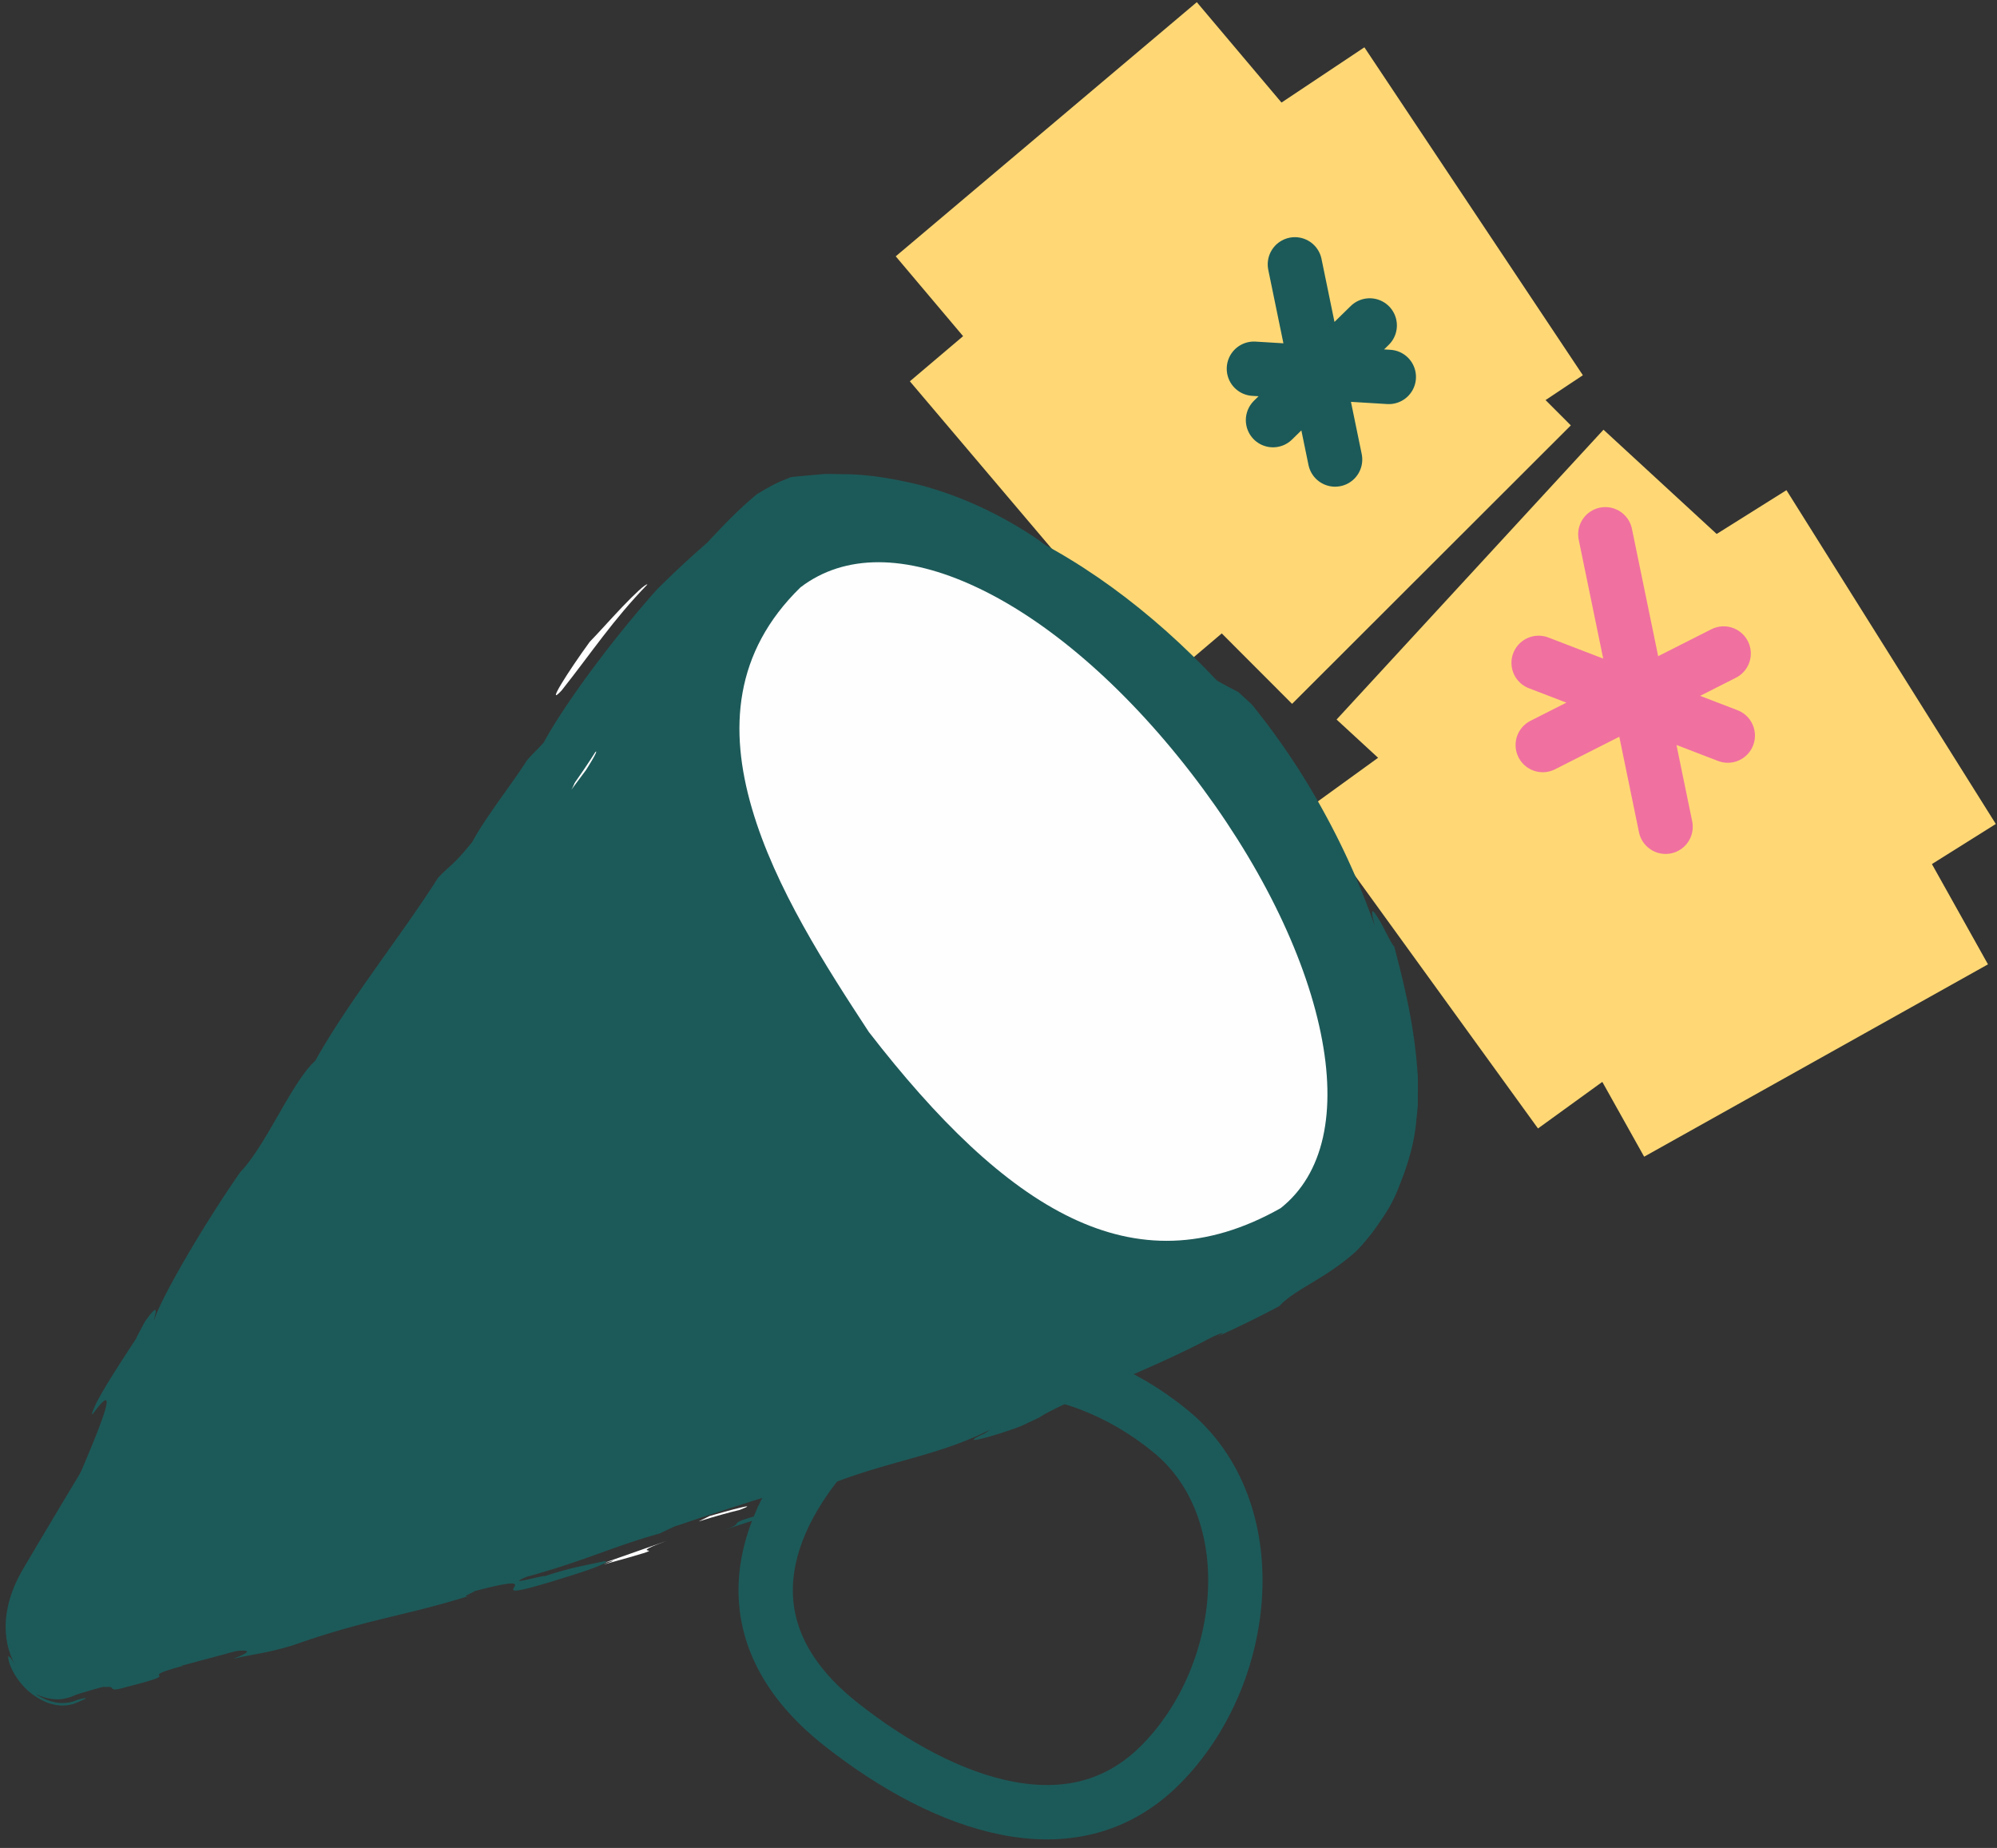 <svg width="147" height="136" fill="none" xmlns="http://www.w3.org/2000/svg"><rect width="100%" height="100%" fill="#333333" stroke="none"/><path d="M86.368 20.593c1.99 2.358 3.752 3.605 5.3 6.624.483.943 2.697 3.318 3.455 4.077" stroke="#FFD875" stroke-width="29" stroke-linecap="square"/><path d="M87.412 29.747c2.048-1.736 6.994-4.824 8.996-6.158M126.603 65.394c-1.463-2.616-2.146-3.202-3.816-6.163-.522-.92-3.126-6.394-3.912-7.118" stroke="#FFD875" stroke-width="29" stroke-linecap="square"/><path d="M126.924 56.063c-3.236 2.03-8.525 5.33-10.47 6.738" stroke="#FFD875" stroke-width="29" stroke-linecap="square"/><path d="M1.72 115.433c3.689-6.25 43.557-73.681 56.89-78.902 23.862-4.49 51.137 31.836 43.816 50.487-6.207 15.817-94.659 36.596-96.988 37.775-2.335 1.167-7.407-3.116-3.718-9.36z" fill="#1C5A59"/><path d="M44.423 115.145c2.122-.747-1.32.288-.03-.098l4.665-1.638c-3.81 1.38 1.86-.058-4.635 1.736zM51.428 111.971l.814-.402c1.297-.374 3.89-1.092 2.215-.449-.878.213-1.744.455-3.03.851z" fill="#fff"/><path d="m45.507 110.965 1.726-.454c-.854.259-1.227.558-2.524.914l.797-.46z" fill="#1C5A59"/><path d="M88.399 51.578a10.467 10.467 0 0 0-.58-.753c.258.023.752.362 2.054 1.667 1.056 1.26 3.42 4.203 2.874 3.835-.086-.11-.166-.224-.252-.328-.023.075.19.564.568 1.23.19.334.419.714.683 1.116.246.408.516.845.809 1.27.355.323-.413-1.241.843.329 1.394 2.092 2.743 4.812 3.402 6.715.356.535.689 1.081 1.039 1.627.447 1.15.608 1.915.791 2.576.155.667.236 1.265.431 2.11l-.488-1.19c.069.454-.017.517-.011.84 0 .16.028.385.103.753.052.373.149.89.315 1.644.505 1.978.637 2.392.804 5.042-.092 1.593-.339 3.743-1.045 5.779l-.12.385c-.04.126-.092.201-.138.305l-.132.293-.183.299a4.713 4.713 0 0 1-.413.603 5.002 5.002 0 0 1-.482.587 14.783 14.783 0 0 1-2.238 2.035c-.637.69-1.612 1.42-2.72 2.156-1.118.725-2.398 1.438-3.671 2.105-2.553 1.328-5.095 2.472-6.334 3.403-3.012 1.288-4.67 2.036-5.95 2.697-1.28.655-2.186 1.213-3.763 1.984-2.444.753-.93.051.86-.759 1.785-.817 3.827-1.777 2.513-1.42-6.907 2.69-14.51 5.554-21.767 7.871-1.756.805 1.474.028-2.3 1.299 1.21-.535-.265-.333-1.613.092 1.48-.431 0 .115-.143.242l1.084-.294c.935.299-5.123 1.564-7.573 2.588-1.21.172 1.354-.409 1.497-.65-.126-.23-1.33-.161-4.848.788-6.798 2.345-11.807 3.173-19.455 5.393.396.109-1.778.609-3.012.971 1.515-.598-1.612.023-3.115.386-1.79.603-1.957 1.063-4.831 1.793l2.025-.138c1.09-.241 4.94-1.448 6.856-2.052 1.343.109 9.576-2.84 8.847-2.018l-1.228.259c-4.48 1.017-6.575 2.213-10.7 3.541-3.413.736-4.618.748-6.93 1.121-2.737.616-3.431.966-4.831 1.484-.155.052-.304.103-.448.149-.172.064-.263.087-.539.202l-.086.04c-.029.011-.011.006-.023.006l-.023.005c-.011.006-.029.018-.046.018a.37.37 0 0 1-.12.017c-.184.011-.43-.058-.643-.173-.436-.23-.763-.592-1.038-.983-.396-.46.097.288-.304-.184-.465-.696-.637-1.615-.695-2.254-.097-.074-.16.092-.166.432-.011.333.075.833.31 1.362.224.529.625 1.07 1.113 1.466.482.403 1.061.61 1.423.604-.39.04-.574.121-1.234-.253-.292-.167-.384-.276-.424-.328-.035-.057-.012-.074-.046-.12a4.433 4.433 0 0 1-.907-1.047c-.057.012-.091.115-.235 0-.12-.121-.436-.454-.642-1.449 0-.408.045-.805.137-1.196.046-.977.316-1.828.54-2.472.229-.644.43-1.087.458-1.276.04-.196-.086-.115-.384.31-.27.431-.78 1.236-1.027 2.599.046.167.115.333.167.494a5.7 5.7 0 0 0 .154 2.524 5.011 5.011 0 0 0 1.354 2.185c.276.351-.28.046-.809-.523-.539-.552-.923-1.38-1.032-1.38-.144-.167-.144-.006-.04.374.114.374.378.954.849 1.524a4.793 4.793 0 0 0 1.927 1.431c.396.15.82.236 1.234.224a2.53 2.53 0 0 0 .602-.086c.098-.017.19-.057.276-.092l.126-.052.057-.017c.224-.103.373-.167.465-.213.098-.046.126-.074.098-.08-.04-.017-.356.046-.666.144-.402.195-1.084.287-1.635.149a3.988 3.988 0 0 1-1.406-.615c.505.241 1.05.402 1.601.408.275.006.545-.04.798-.126.258-.081.458-.253.705-.357.815-.287 2.043-.529 2.031-.414.958-.132-.029.46 1.612-.023 4.785-1.213.167-.465 4.148-1.552-.602-.052-2.581.345-4.681.805-1.05.236-2.129.477-3.093.73-.132.04-.235.063-.378.115-.104.034-.207.075-.304.109-.155.035-.31.058-.465.046a2.08 2.08 0 0 1-.78-.213 3.745 3.745 0 0 1-1.314-.845c-.172-.31.292.15.642.368.173.11.31.184.276.156-.029-.035-.247-.133-.666-.541.379.299.82.558 1.268.678.224.064.442.092.637.081.098-.012.184-.029.264-.052.04-.017.075-.034.115-.046.097-.04.264-.109.332-.132 1.354-.42 2.657-.696 3.976-.995 2.61-.569 5.1-1.023 6.8-1.339.12.23 3.797-.512 1.032.569 1.503-.368 2.312-.374 4.372-.989 5.502-1.943 8.066-2.116 12.989-3.64-.683.138.287-.241.419-.356 6.953-1.846-1.83 1.702 7.596-1.305 1.635-.529 2.461-.914 1.916-.891-1.222.281-2.438.448-4.349 1.098 0-.115-3.127.799-1.342.046 4.354-1.196 6.276-2.208 9.799-3.191l1.09-.518c1.354-.414 4.607-1.638 6.489-2.11 5.387-1.633-.276.489-.419.725l4.458-1.346c4.98-2.11 8.606-2.317 12.73-4.404l-.395.276c-2.398 1.075.947.138 2.68-.54l1.325-.627c.987-.65 3.098-1.541 5.479-2.553 2.375-1.012 5.014-2.173 7.057-3.271.895-.437 1.296-.523.528-.115a73.835 73.835 0 0 0 4.595-2.254c.516-.57 1.314-1.064 2.295-1.656.981-.587 2.146-1.3 3.328-2.352.384-.385.677-.73.94-1.057.27-.317.488-.639.723-.966.448-.673 1.01-1.41 1.549-2.84.683-1.685 1.125-3.284 1.245-4.807.041-.38.086-.754.109-1.121 0-.368.006-.73.006-1.093 0-.356.006-.713-.006-1.064l-.086-1.04c-.252-2.76-.826-5.359-1.646-8.446-.339-.409-.815-1.541-1.222-2.156-.385-.627-.58-.777-.195.684a55.133 55.133 0 0 0-3.856-8.613 52.797 52.797 0 0 0-5.215-7.75c-.327-.305-.683-.627-1.004-.92-.379-.19-1.044-.541-1.715-.92a60.022 60.022 0 0 0-1.005-.535 8.323 8.323 0 0 0-.906-.368c-.528-.173-.855-.167-.775.178.104.374.614 1.035 1.659 2.3z" fill="#1C5A59"/><path d="M3.217 121.774c.304.46.77.828 1.113.955-.034-.052-.069-.098-.103-.155a1.073 1.073 0 0 0-.43-.299c-.138-.075-.333-.15-.58-.501z" fill="#1C5A59"/><path d="M43.418 47.225c-1.618 2.22-3.316 4.916-2.07 3.582 2.248-2.84 3.745-5.151 6.304-7.79-.103-.092-.94.701-1.853 1.656-.906.954-1.893 2.064-2.38 2.552z" fill="#fff"/><path d="m53.154 112.644 3.93-1.282-.94.057c-3.248.897-.821.512-2.99 1.225z" fill="#1C5A59"/><path d="M37.28 60.14c.114.08-.299.89.688-.605l1.388-2.322c-.218.396-2.776 3.53-2.076 2.926zM32.334 68.177l.597-.132c.705-1.15 1.067-1.984 1.893-3.048-1.084 1.432-1.25 1.311-2.49 3.18zM43.654 52.596c-3.328 3.662-2.823 4.594-5.64 7.526-3.299 4.8-1.933 3.57-.884 2.668 1.303-1.823-.401-.288 1.572-3.278 1.366-1.776 3.03-3.886 3.489-4.093 3.551-4.594-.333-.253 1.463-2.823zM33.131 68.729l1.52-2.214-.986.949-.534 1.265zM44.617 53.343l1.228-1.857a220.7 220.7 0 0 0-2.478 3.145l1.25-1.288zM42.065 58.11l1.067-1.432c.711-1.127 1.141-1.909.252-.914-1.308 1.793-.872 1.563-1.32 2.345z" fill="#fff"/><path d="M76.442 39.734c-2.324-1.576-5.255-3.122-8.778-4.054-1.761-.42-3.655-.782-5.646-.782-.499 0-.998-.04-1.503 0l-1.526.138-.43.04c-.15.024-.362.018-.517.11-.372.16-.642.253-.883.38-.51.247-.981.523-1.446.81-1.273 1.052-2.415 2.225-3.654 3.565a72.645 72.645 0 0 0-3.701 3.444c-3.34 3.743-6.827 8.475-8.33 11.252-.597.684-.655.644-1.246 1.334-.958 1.523-3.178 4.375-4.004 5.973-1.412 1.765-1.59 1.662-2.536 2.662-2.645 4.175-6.627 9.13-9.025 13.449-1.75 1.592-3.609 6.215-5.542 8.222-3.08 4.45-5.95 9.544-6.317 10.866-.092-.052.608-1.713-.7.138-.2.397-.642 1.179-.614 1.196-.235.38-2.501 3.749-3.046 4.985-.23.506-.275.673-.16.592 3.143-4.295-1.883 6.336-3.403 10.194-.281.552-.568 1.121-.85 1.679a195.786 195.786 0 0 0 4.08-6.549c-.614.685 1.733-3.145.419-1.299l-.666 1.167-1.801 2.599c1.25-2.386 4.687-7.659 5.324-9.355 1.733-2.627 2.45-3.26 3.574-4.685 2.622-4.18 5.973-8.981 7.906-12.512 2.605-4.185 3.374-4.778 4.32-5.784 1.102-1.949 3.477-5.22 3.77-6.083 2.421-3.248 3.546-4.134 4.825-5.45 1.928-2.484 1.75-2.593 2.886-4.508 3.689-5.048-.2 1.443 3.97-4.34 1.624-2.123 3.546-5.095 3.38-5.21 2.053-2.352 4.371-5.583 6.018-7.084 1.325-2.012 3.241-4.013 5.341-5.76 1.039-.857 2.163-1.662 3.144-2.168l.155-.07.029-.016c.017-.012.069-.018.206-.04.327-.052.654-.11.976-.167.648-.156 1.308-.173 1.962-.282 2.92-.017 5.536.437 8.072 1.156 2.536.73 4.992 1.73 7.545 3.156 1.451.253 1.182-.805-1.578-2.91z" fill="#1C5A59"/><path d="M87.664 56.873c4.997 6.463 8.348 13.282 9.552 19.13 1.205 5.84.224 10.4-2.948 12.913-5.497 3.104-10.517 3.047-15.4.713-4.985-2.386-9.885-7.182-14.916-13.684-3.127-4.778-6.896-10.591-8.606-16.461-1.693-5.796-1.331-11.47 3.574-16.255 3.247-2.483 7.78-2.449 12.955-.017 5.198 2.432 10.792 7.199 15.789 13.661z" fill="#FEFEFE"/><path d="m95.317 19.455 2.96 14.363M92.3 27.137l9.931.603M93.706 30.92l7.12-6.969" stroke="#1C5A59" stroke-width="4" stroke-linecap="round"/><path d="m118.169 39.32 4.435 21.526M126.879 48.094l-13.317 6.738M127.183 54.136l-13.925-5.352" stroke="#F071A0" stroke-width="4" stroke-linecap="round"/><path d="M61.956 126.938c-4.36-3.421-5.847-7.153-5.56-10.764.298-3.685 2.461-7.468 5.864-10.872 6.54-6.543 16.626-5.974 23.947.063 3.448 2.84 4.94 7.262 4.705 11.885-.236 4.628-2.198 9.343-5.503 12.649-3.212 3.208-7.108 3.967-11.199 3.191-4.136-.788-8.44-3.151-12.254-6.152z" stroke="#1C5A59" stroke-width="4"/></svg>